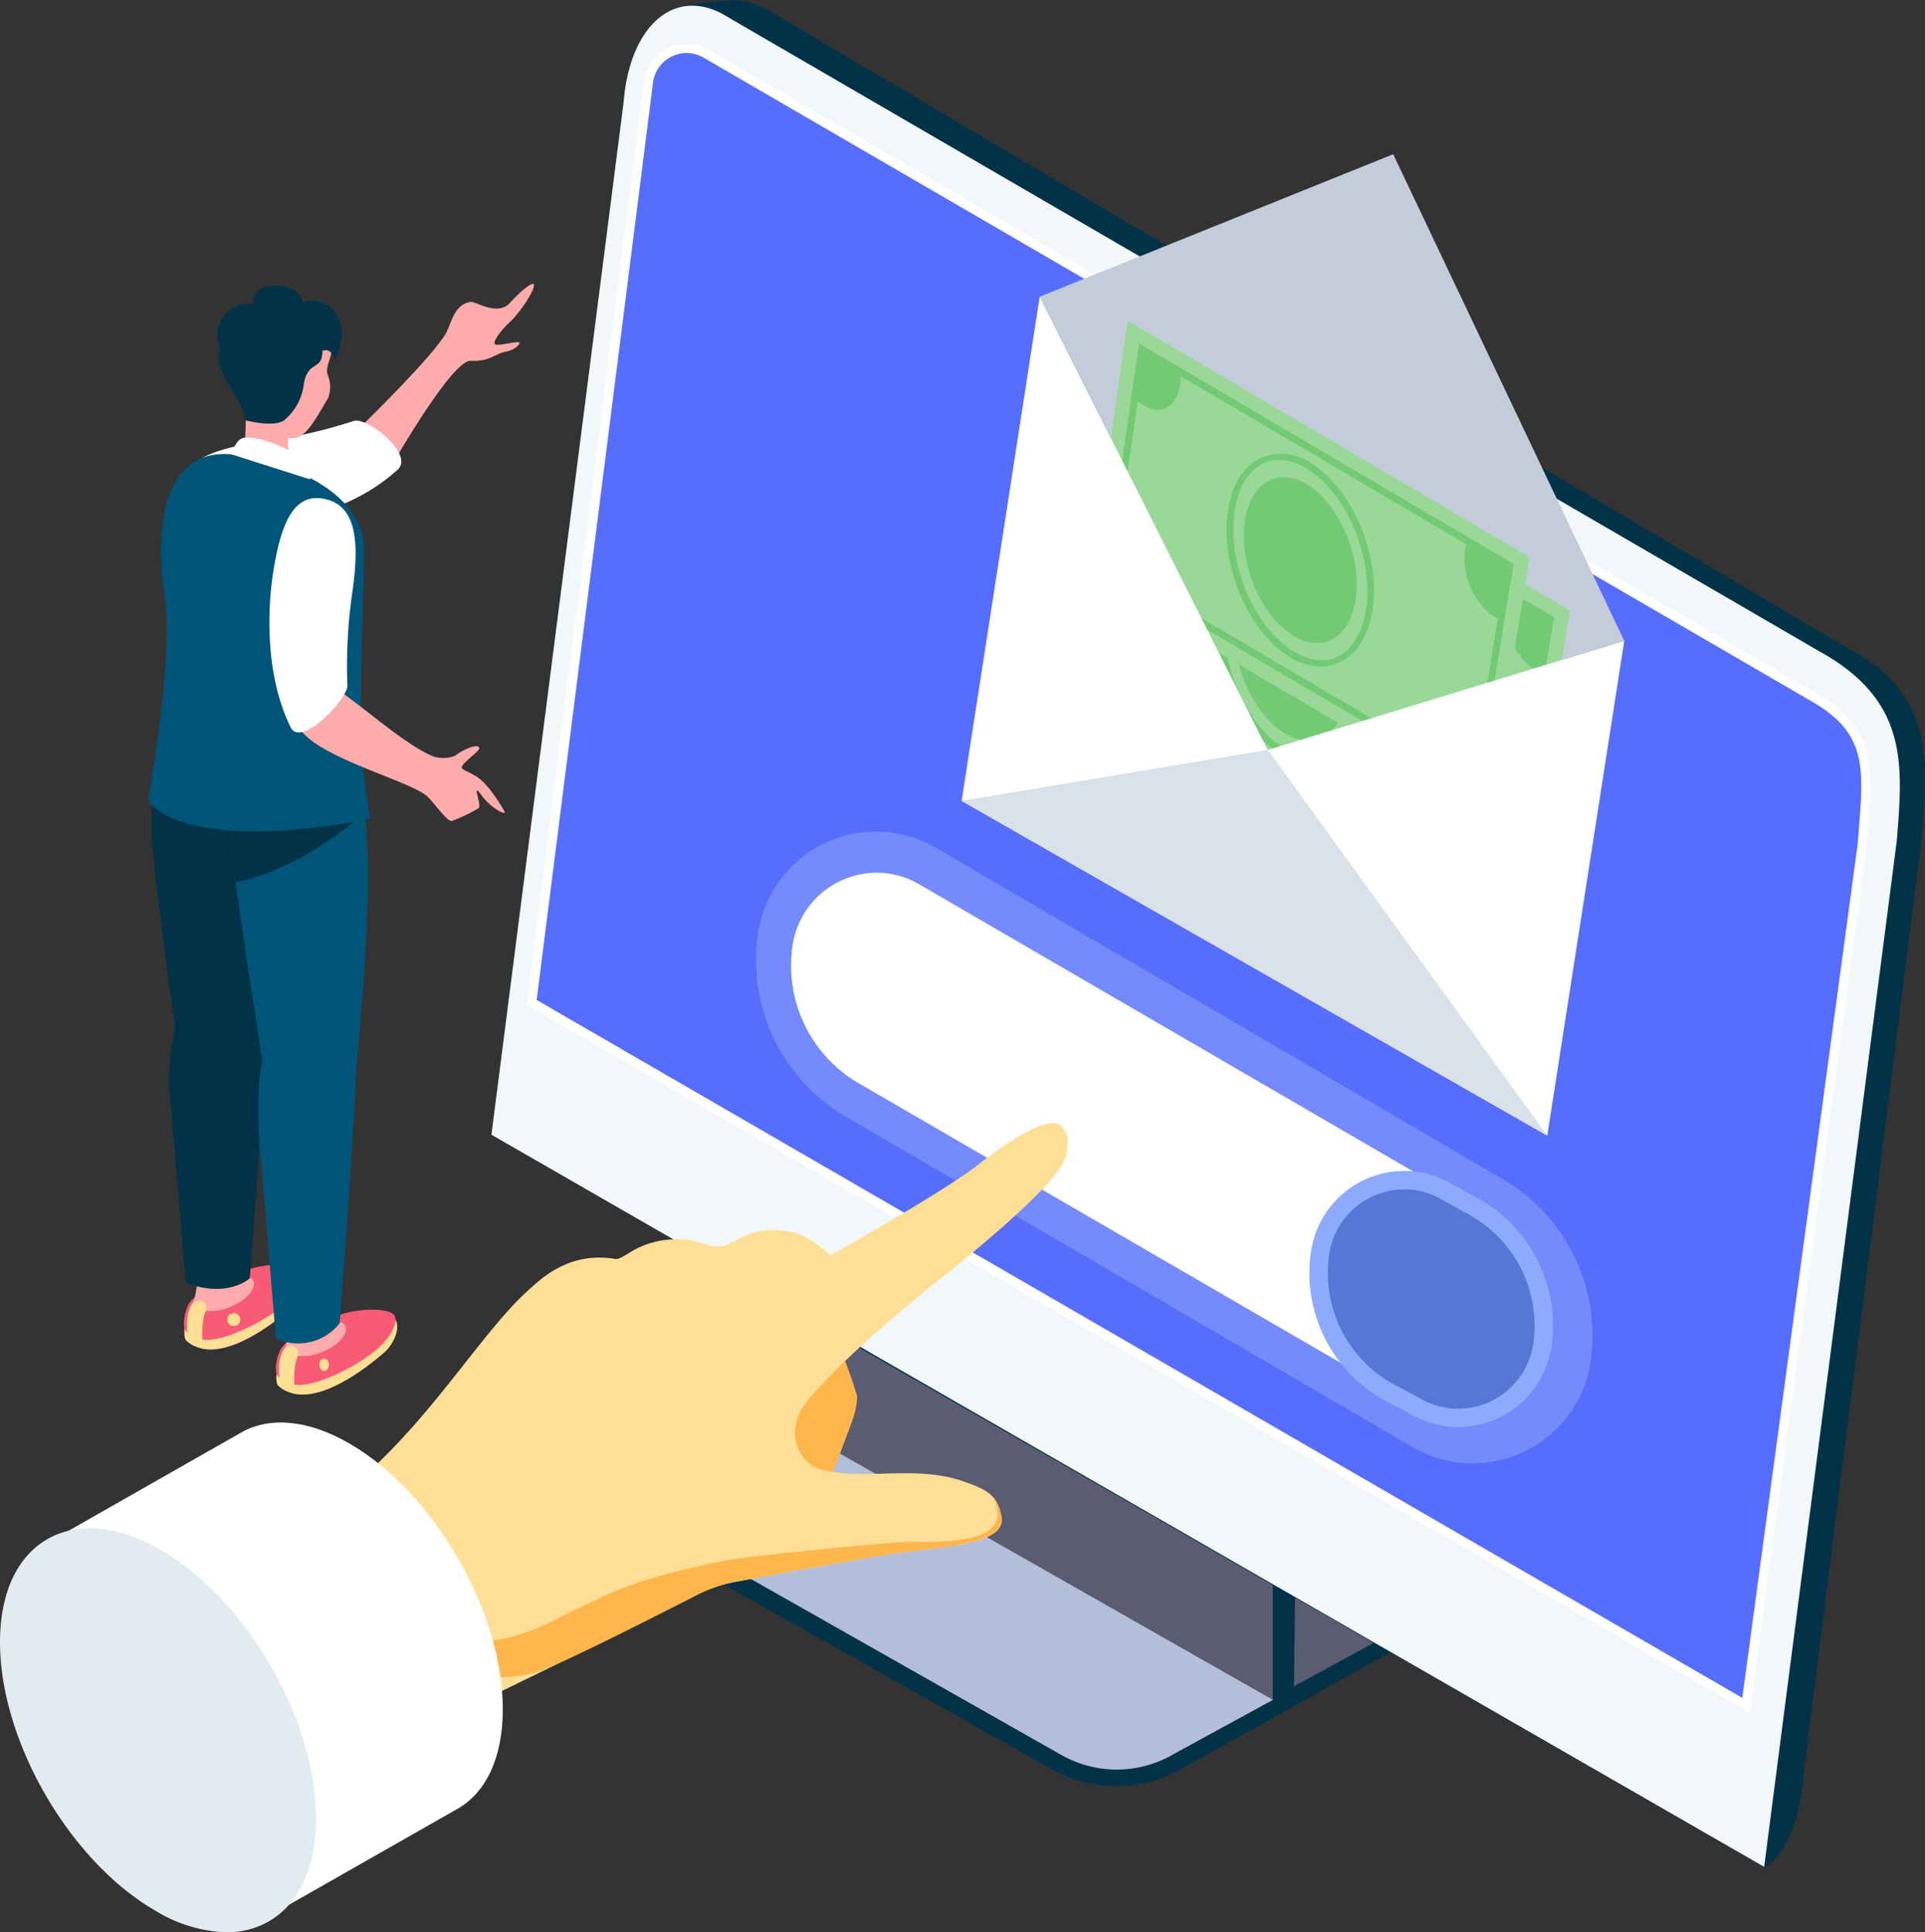 <svg xmlns="http://www.w3.org/2000/svg" width="208.909" height="209.695" viewBox="0 0 208.909 209.695"><rect x="0" y="0" width="208.909" height="209.695" fill="#333333" stroke="none"/><g transform="translate(-1175.68 -399.534)"><path d="M1261.3,558.345v.709a5.6,5.6,0,0,0,2.821,4.862l37.258,20.979a13.557,13.557,0,0,0,13.852.276L1332,575.8l-2.251-.7-1.034-.09Z" fill="#023248"/><path d="M1262.742,560.861l39.689,22.493a12.178,12.178,0,0,0,12.177,0l15.146-8.254-28.317-16.349-38.695-2.882A2.883,2.883,0,0,0,1262.742,560.861Z" fill="#5b5c70"/><path d="M1265.1,535.625l49.855,28.056,1.369.9-.243,20.122h0l-12.085,6.744a14.3,14.3,0,0,1-14.261.036L1252.474,570.5a5.6,5.6,0,0,1-2.821-4.862Z" fill="#023248"/><path d="M1313.808,583.986l-50.079-28.491V534.729l50.079,29.175Z" fill="#5b5c70"/><path d="M1251.093,567.444l39.689,22.493a12.18,12.18,0,0,0,12.178,0L1313.829,584l-50.1-28.5-12.636,6.958A2.882,2.882,0,0,0,1251.093,567.444Z" fill="#b4bed8"/><path d="M1259.474,400.9,1376.69,470.16c9.075,4.954,8.174,12.33,7.509,20.621l-12.723,100.727c-.587,9.194-4.341,10.62-4.341,10.62l-117.962-67.667c-5.354-3.092-9.156-12.319-8.49-20.61l8.755-113.531a33.8,33.8,0,0,1,6.143-.766A9.076,9.076,0,0,1,1259.474,400.9Z" fill="#023248"/><path d="M1229.013,522.674l14.352-112.1c.537-6.712,3.854-10.764,7.945-10.4a7.07,7.07,0,0,1,2.963.983l118.771,69.015c9.785,5.364,9.151,12.324,8.483,20.611l-14.392,111.342Z" fill="#f2f7fa"/><path d="M1233.382,508.321,1365.158,584.6l12.624-93.431c.577-7.6,1.431-12.075-5.151-15.895L1252.29,405.359a4.173,4.173,0,0,0-6.252,3.174Z" fill="#576dfc"/><path d="M1365.554,585.4l-.646-.374-132.064-76.443.042-.33,12.656-99.788a4.674,4.674,0,0,1,7-3.544l120.342,69.914c6.415,3.723,6.058,8.164,5.516,14.886l-.116,1.479Zm-131.634-77.35,130.843,75.737,12.524-92.691.113-1.454c.548-6.793.85-10.535-5.021-13.941l-120.341-69.913a3.672,3.672,0,0,0-5.5,2.8Z" fill="#fff"/><path d="M1338.718,527.464l-61.466-35.926a12.947,12.947,0,0,0-19.349,9.573l-.021.161a19.671,19.671,0,0,0,9.662,19.49l61.467,35.828a12.947,12.947,0,0,0,19.314-9.452h0A19.667,19.667,0,0,0,1338.718,527.464Z" fill="#748afd"/><path d="M1333.93,553.406a9.269,9.269,0,0,0,9.151-7.98,14.763,14.763,0,0,0-7.233-14.812L1275.443,495.5a9.085,9.085,0,0,0-4.613-1.258,9.25,9.25,0,0,0-9.164,8.074l-.017.131a14.783,14.783,0,0,0,7.274,14.675l60.407,35.038A9.089,9.089,0,0,0,1333.93,553.406Z" fill="#fff"/><path d="M1333.93,553.406a9.269,9.269,0,0,0,9.151-7.98,14.763,14.763,0,0,0-7.233-14.812l-3.151-1.754a9.088,9.088,0,0,0-4.613-1.258,9.25,9.25,0,0,0-9.164,8.074l-.017.131a14.78,14.78,0,0,0,7.273,14.675l3.154,1.673A9.088,9.088,0,0,0,1333.93,553.406Z" fill="#5677d5"/><path d="M1333.93,554.406a10.074,10.074,0,0,1-5.1-1.385l-3.122-1.656a15.79,15.79,0,0,1-7.8-15.684l.017-.131a10.253,10.253,0,0,1,10.156-8.948,10.072,10.072,0,0,1,5.115,1.393l3.136,1.745a15.767,15.767,0,0,1,7.738,15.821A10.273,10.273,0,0,1,1333.93,554.406Zm-5.847-25.8a8.248,8.248,0,0,0-8.172,7.2l-.017.132a13.787,13.787,0,0,0,6.782,13.684l3.122,1.655a8.143,8.143,0,0,0,4.131,1.134,8.264,8.264,0,0,0,8.16-7.116,13.764,13.764,0,0,0-6.745-13.812l-3.135-1.745A8.115,8.115,0,0,0,1328.083,528.6Z" fill="#8dabfc"/><path d="M1351.948,469.069l-25.074-52.8-38.351,15.46h0l24.737,49.179Z" fill="#c3ccd9"/><path d="M1302.442,440.118l-4.006,27.839,43.1,25.37,4.523-27.533Z" fill="#99d897"/><path d="M1300.154,467.207l3.539-24.591,40.623,23.915-4,24.32Zm4.094-23.415-3.313,23.022,38.854,22.87,3.741-22.767Z" fill="#73ca74"/><path d="M1300.315,467.3l-.163-.1,3.539-24.6,35.835,21.1,4.792,2.823-4,24.315Zm3.931-23.513-3.313,23.025,38.854,22.868,3.743-22.764Z" fill="#73ca74"/><path d="M1319.673,476.388c-4.235-2.828-7.1-9.7-6.4-15.319.372-2.958,1.642-5.1,3.579-6.042a5.755,5.755,0,0,1,5.816.77c4.234,2.828,7.1,9.7,6.4,15.32-.371,2.957-1.643,5.1-3.579,6.042a4.789,4.789,0,0,1-2.113.481A6.732,6.732,0,0,1,1319.673,476.388Zm-2.558-20.772c-1.646.8-2.781,2.779-3.114,5.434-.682,5.423,2.079,12.049,6.153,14.771,1.8,1.2,3.6,1.464,5.073.748,1.646-.8,2.782-2.779,3.116-5.435.681-5.423-2.08-12.05-6.154-14.771h0a6.081,6.081,0,0,0-3.325-1.143A3.993,3.993,0,0,0,1317.115,455.616Z" fill="#73ca74"/><path d="M1322.181,458.058c3.34,2.23,5.594,7.635,5.036,12.073s-3.716,6.227-7.056,4-5.594-7.635-5.036-12.073S1318.841,455.827,1322.181,458.058Z" fill="#73ca74"/><path d="M1343.924,466.726l-.951,5.777a3.331,3.331,0,0,1-1.058-.48,7.824,7.824,0,0,1-2.88-6.913A4.69,4.69,0,0,1,1339.3,464Z" fill="#73ca74"/><path d="M1300.348,466.927l.948-5.777a3.338,3.338,0,0,1,1.058.479,7.826,7.826,0,0,1,2.883,6.912,4.746,4.746,0,0,1-.263,1.108Z" fill="#73ca74"/><path d="M1308.171,445.676a7.134,7.134,0,0,1-.033,1.284c-.315,2.541-2.125,3.567-4.038,2.29a5,5,0,0,1-.891-.771l.759-5.277Z" fill="#73ca74"/><path d="M1335.923,487.881a7.018,7.018,0,0,1,.071-1.277c.393-2.518,2.239-3.479,4.121-2.143a4.962,4.962,0,0,1,.871.8l-.92,5.227Z" fill="#73ca74"/><path d="M1297.108,444.92l-4.006,27.84,43.1,25.369,4.523-27.532Z" fill="#99d897"/><path d="M1294.82,472.009l3.539-24.591,40.622,23.914-4,24.32Zm4.094-23.413-3.314,23.022,38.854,22.87,3.741-22.767Z" fill="#73ca74"/><path d="M1294.981,472.106l-.164-.1,3.54-24.6,40.626,23.918-4,24.315Zm3.931-23.513-3.314,23.025,38.855,22.868,3.743-22.764Z" fill="#73ca74"/><path d="M1314.338,481.191c-4.235-2.829-7.1-9.7-6.4-15.32.372-2.958,1.644-5.1,3.579-6.042a5.754,5.754,0,0,1,5.817.77h0c4.234,2.829,7.1,9.7,6.4,15.32-.372,2.957-1.643,5.1-3.579,6.042a4.789,4.789,0,0,1-2.113.481A6.733,6.733,0,0,1,1314.338,481.191Zm2.517-20.025c-1.8-1.2-3.6-1.464-5.074-.748-1.646.8-2.781,2.778-3.115,5.434-.682,5.423,2.079,12.049,6.154,14.771,1.793,1.2,3.6,1.464,5.073.748,1.646-.8,2.782-2.779,3.115-5.435.681-5.422-2.079-12.049-6.153-14.77Z" fill="#73ca74"/><path d="M1316.847,462.86c3.339,2.231,5.594,7.635,5.036,12.073s-3.716,6.227-7.056,4-5.594-7.635-5.036-12.073S1313.507,460.629,1316.847,462.86Z" fill="#73ca74"/><path d="M1338.589,471.528l-.95,5.776a3.3,3.3,0,0,1-1.058-.48,7.82,7.82,0,0,1-2.88-6.913,4.692,4.692,0,0,1,.263-1.108Z" fill="#73ca74"/><path d="M1295.013,471.729l.948-5.778a3.318,3.318,0,0,1,1.058.479,7.82,7.82,0,0,1,2.883,6.912,4.729,4.729,0,0,1-.262,1.108Z" fill="#73ca74"/><path d="M1302.836,450.479a7.137,7.137,0,0,1-.032,1.284c-.316,2.541-2.125,3.567-4.039,2.29a4.994,4.994,0,0,1-.89-.771l.759-5.277Z" fill="#73ca74"/><path d="M1330.589,492.683a6.857,6.857,0,0,1,.071-1.277c.393-2.518,2.239-3.479,4.121-2.143a5,5,0,0,1,.871.8l-.92,5.227Z" fill="#73ca74"/><path d="M1298.064,434.342l-4.006,27.839,43.1,25.37,4.524-27.533Z" fill="#99d897"/><path d="M1295.776,461.431l3.538-24.591,40.623,23.915-4,24.32Zm4.093-23.414-3.313,23.022,38.854,22.87,3.741-22.767Z" fill="#73ca74"/><path d="M1295.937,461.528l-.164-.1,3.54-24.6,35.834,21.1,4.793,2.823-4,24.315Zm3.931-23.513-3.313,23.025,38.854,22.868,3.743-22.764Z" fill="#73ca74"/><path d="M1315.294,470.612c-4.234-2.829-7.1-9.7-6.4-15.32.371-2.957,1.642-5.1,3.578-6.042a5.759,5.759,0,0,1,5.817.77c4.234,2.828,7.1,9.7,6.4,15.32-.372,2.957-1.643,5.1-3.579,6.042a4.8,4.8,0,0,1-2.113.482A6.743,6.743,0,0,1,1315.294,470.612Zm-2.557-20.773c-1.646.8-2.781,2.779-3.114,5.435-.683,5.423,2.078,12.049,6.153,14.771,1.794,1.2,3.6,1.463,5.073.748,1.646-.8,2.782-2.779,3.115-5.435.682-5.423-2.08-12.05-6.154-14.771h0a6.066,6.066,0,0,0-3.324-1.142A3.987,3.987,0,0,0,1312.737,449.839Z" fill="#73ca74"/><path d="M1317.8,452.281c3.34,2.231,5.595,7.635,5.037,12.073s-3.716,6.227-7.056,4-5.594-7.635-5.036-12.073S1314.463,450.05,1317.8,452.281Z" fill="#73ca74"/><path d="M1339.545,460.95l-.95,5.777a3.322,3.322,0,0,1-1.058-.48,7.82,7.82,0,0,1-2.88-6.913,4.746,4.746,0,0,1,.263-1.108Z" fill="#73ca74"/><path d="M1295.969,461.151l.948-5.778a3.318,3.318,0,0,1,1.058.479,7.82,7.82,0,0,1,2.883,6.912,4.632,4.632,0,0,1-.263,1.108Z" fill="#73ca74"/><path d="M1303.792,439.9a7.134,7.134,0,0,1-.032,1.284c-.316,2.541-2.125,3.567-4.038,2.29a5,5,0,0,1-.891-.771l.759-5.277Z" fill="#73ca74"/><path d="M1331.544,482.1a7.1,7.1,0,0,1,.072-1.276c.393-2.518,2.239-3.479,4.121-2.143a5.03,5.03,0,0,1,.871.8l-.92,5.227Z" fill="#73ca74"/><path d="M1288.515,431.729l-8.475,54.719,63.555,36.329,8.358-53.7-38.7,11.845Z" fill="#fff"/><path d="M1313.26,480.91l30.341,41.862-63.554-36.332Z" fill="#d9e1ea"/><path d="M1265.4,560.8c-1.073,1.5-7.021.021-7.021-4.639,0-3.632,3.965-14.675,6.383-13.468,1.723.86,3.936,8.341,3.936,8.341a8.3,8.3,0,0,1-.516,2.659C1267.341,555.957,1265.671,560.42,1265.4,560.8Z" fill="#ffb64d"/><path d="M1291.1,525.578c.594-1.366.775-2.908-.333-3.9-1.438-1.292-6.848,2.584-8.96,4.268-3.515,2.8-15.991,9.82-15.991,9.82s-2.468-2.219-4.106-2.52c-4.182-.77-5.382.689-6.746,1.187a2.853,2.853,0,0,1-2.485.194,9.691,9.691,0,0,0-7.915.513c-.405.2-1.628,1.095-2.074,1.019-4.978-.846-7.987,2.055-9.4,3.321-6.493,5.808-13.269,19.1-25.874,25.892l16.053,21.021s23.407-11.383,28.012-13.757a15.2,15.2,0,0,1,4.161-1.43c4.554-.858,14.857-2.774,18.4-3.228,4.915-.628,11.052-1,10.524-3.822-.463-2.481-1.692-3-4.165-3.87-5.29-1.861-11.25.063-15.62-1.369-2.487-.815-3.428-4.186-1.806-6.614,2.081-3.116,9.08-9.347,15.071-14.088C1280.861,535.831,1289.82,528.532,1291.1,525.578Z" fill="#ffde95"/><path d="M1230.212,577.389c3.663-.739,5.127-1.928,8.531-3.471,2.642-1.2,5.357-3.006,15.823-5.06,2.162-.424,15.16-1.72,18.894-1.97,2.309-.154,13.055.885,9.945-4.981a4.355,4.355,0,0,1,.965,2.245c.344,2.854-5.609,3.193-10.524,3.822-3.546.453-13.847,2.369-18.4,3.227a15.227,15.227,0,0,0-4.167,1.432c-4.6,2.375-15.889,8.131-17.806,8.509-4.248.838-6.633.668-11.19-3.581A24.813,24.813,0,0,0,1230.212,577.389Z" fill="#ffb64d"/><path d="M1180.934,566.9l20.991-11.949c3.005-1.672,7.123-1.4,11.667,1.229,9.2,5.31,16.654,18.225,16.654,28.845,0,5.375-1.909,9.131-4.987,10.844l-20.938,11.917Z" fill="#fff"/><path d="M1192.882,568.176c9.2,5.31,16.625,18.175,16.595,28.743s-7.507,14.828-16.7,9.518-16.624-18.175-16.594-28.743S1183.686,562.867,1192.882,568.176Z" fill="#e1ebf0"/><path d="M1200.247,609.229a15.7,15.7,0,0,1-7.723-2.358c-9.318-5.38-16.874-18.469-16.844-29.177.015-5.279,1.838-9.231,5.135-11.128,3.32-1.91,7.694-1.49,12.317,1.178,9.319,5.38,16.875,18.469,16.845,29.178-.015,5.279-1.839,9.231-5.136,11.128A9.107,9.107,0,0,1,1200.247,609.229Zm-14.834-42.843a8.112,8.112,0,0,0-4.1,1.046c-2.975,1.712-4.62,5.357-4.634,10.265-.029,10.389,7.3,23.088,16.344,28.308,4.3,2.484,8.322,2.9,11.318,1.178,2.975-1.711,4.621-5.357,4.635-10.264.029-10.389-7.3-23.088-16.345-28.309h0A14.7,14.7,0,0,0,1185.413,566.386Z" fill="#e1ebf0"/><g transform="translate(1051.753 -361.39)"><path d="M175.06,793.686c.5-.04,2.9,1.576,4.213.1,1.128-1.263,2.366-2.228,2.553-2.041.375.375-1.469,3.126-2.56,4.123s-1.942,2.232-1.6,2.429c.38.224,2.646-.458,2.633-.175-.016.363-.782.854-1.468.962-1.1.176-1.787,1.128-3.822.992-1.89-.126-7.812,10.072-7.812,10.072l-4.066-2.964s8.063-7.833,9.28-10.259C172.873,795.991,173.3,793.828,175.06,793.686Z" fill="#fdabab"/><path d="M152.534,808.844a56.464,56.464,0,0,0,9.821-2.248c1.46-.4,6.583,3.615,4.715,5.308-4.743,4.29-10.562,5.4-14.789,5.858-5.012.549-8.622.155-8.754-3.415C143.412,811.177,146.553,809.625,152.534,808.844Z" fill="#fff"/><path d="M156.921,899.351c.479,1.034-.4,2.694-1.261,3.439-.947.82-6.633,5.741-10.323,4.328a3.07,3.07,0,0,1-1.212-.734c-.554-.611.227-3.952.844-4.553C145.773,901.044,156.532,898.5,156.921,899.351Z" fill="#ffde95"/><path d="M150.333,898.879c2.612-1.013,6.046-.9,6.438-.056.476,1.036-.968,2.795-1.824,3.547-2.459,2.157-7.416,4.459-9.207,3.859a4.582,4.582,0,0,1-1.615-.83c-.554-.612-.045-2.752.614-3.39A32.106,32.106,0,0,1,150.333,898.879Z" fill="#f95a75"/><path d="M149.121,903.453a.7.7,0,1,1-.52.676A.615.615,0,0,1,149.121,903.453Z" fill="#ffde95"/><path d="M145.539,901.311l1.034,1.364-.265.49c-.514.738-.429,3.156-.429,3.156a2.012,2.012,0,0,1-1.606-.781c-.307-2.387.657-3.3.657-3.3Z" fill="#ffde95"/><path d="M151.458,899.953c.213.472-.19,1.789-2.474,2.76a5.044,5.044,0,0,1-2.677.452.876.876,0,0,0-.363-.979,1,1,0,0,0-1.015.051,17.546,17.546,0,0,0,.382-1.845C145.954,900.5,150.786,898.474,151.458,899.953Z" fill="#fdabab"/><path d="M152.8,872.49c-.152,6.407-1.766,27.158-1.766,27.158s-2.4,2.229-6.954.472c0,0-1.226-14.764-1.634-19.291a25.151,25.151,0,0,1,.71-9.288C144.186,869.246,152.959,866.085,152.8,872.49Z" fill="#023248"/><path d="M144.685,838.337c1.09-.826,4.447-1.309,7.821,1.627,6.072,5.284.227,30.217.227,34.426,0,4.344-8.749,3.927-9.762-1.9-.68-3.91-2.325-17.471-2.537-19.926C140.205,849.89,140.175,841.745,144.685,838.337Z" fill="#023248"/><path d="M166.9,904.246c.478,1.033-.4,2.693-1.262,3.441-.947.818-6.632,5.739-10.322,4.325a3.071,3.071,0,0,1-1.212-.733c-.553-.612.228-3.952.844-4.553C155.756,905.938,166.512,903.4,166.9,904.246Z" fill="#ffde95"/><path d="M160.313,903.774c2.611-1.013,6.046-.9,6.438-.056.476,1.036-.966,2.794-1.824,3.547-2.459,2.159-7.416,4.462-9.207,3.859a4.62,4.62,0,0,1-1.616-.83c-.553-.612-.044-2.753.617-3.391A32.313,32.313,0,0,1,160.313,903.774Z" fill="#f95a75"/><ellipse cx="0.521" cy="0.675" rx="0.521" ry="0.675" transform="translate(158.583 908.349)" fill="#ffde95"/><path d="M155.521,906.206l1.031,1.364-.265.49c-.511.738-.429,3.155-.429,3.155a2.011,2.011,0,0,1-1.606-.778c-.307-2.389.656-3.306.656-3.306Z" fill="#ffde95"/><path d="M161.438,904.849c.216.474-.19,1.788-2.473,2.759a5.034,5.034,0,0,1-2.677.453.877.877,0,0,0-.364-.98,1.006,1.006,0,0,0-1.015.052,17.26,17.26,0,0,0,.382-1.846C155.934,905.4,160.766,903.369,161.438,904.849Z" fill="#fdabab"/><path d="M162.524,877.771c-.153,6.407-1.73,26.747-1.73,26.747a5.73,5.73,0,0,1-6.926,1.66s-1.289-15.541-1.7-20.068-.145-9.153.232-10C153.428,873.813,162.679,871.365,162.524,877.771Z" fill="#005478"/><path d="M152.806,843.888c1.09-.825,5.245-3.186,8.7-.344,4.663,3.835.952,31.917.952,36.125,0,4.342-8.752,3.927-9.762-1.9-.68-3.913-3.259-20.832-3.47-23.285C148.994,851.81,148.295,847.295,152.806,843.888Z" fill="#005478"/><path d="M149.489,856.662c-.137-1.018-.231-1.78-.265-2.173-.23-2.68-.929-7.194,3.582-10.6,1.09-.825,5.245-3.186,8.7-.344.828.681.774,6.595.774,6.595S156.09,855.418,149.489,856.662Z" fill="#023248"/><path d="M141.813,825.946c-.989-6.651-.675-15.755,6.48-15.755,3.536,0,15.16,2.928,15.16,10.439,0,6.591-1.128,21.265.706,29.151,0,0-18.936,4.121-24.2-1.955C139.963,847.827,142.8,832.6,141.813,825.946Z" fill="#005478"/><path d="M153.209,798.186c.692-.445,6.646-.387,6.724.487s-.762,2.112-.446,2.933a3.315,3.315,0,0,1,.028,2.559c-1.545,2.563-2.6,4.73-4.269,4.24-.422,1.757,1.2,3.777.982,3.747a29.221,29.221,0,0,1-5.875-1.99c.6-3.92-.375-6.889,1.7-10.595A3.78,3.78,0,0,1,153.209,798.186Z" fill="#fdabab"/><path d="M151.34,793.926c0-3.021,5.477-2.37,5.4-.085,2.415-1.376,5.763,1.859,3.56,6.072,0,0-.438-1.341-1.388-.9,0,2.189-1.484.956-2,3.465a6.017,6.017,0,0,1-2.175,4.072c-1.179.788-4.185-.019-4.185-.019,0-2.121-3.9-5.548-2.673-7.8A3.355,3.355,0,0,1,151.34,793.926Z" fill="#023248"/><path d="M150.708,808.407c1.332.075,2.511.3,5.355,1.754a3.345,3.345,0,0,1,1.519,2.787l-8.726-2.783.8-1.224A1.191,1.191,0,0,1,150.708,808.407Z" fill="#fff"/><path d="M171,843.027a3.456,3.456,0,0,0,2.291-.08c1.079-.807,2.624-1.388,2.647-.815.012.283-1.3,1.182-1.768,1.789-.413.536.168.484,1.433,1.252s2.635,3.02,3.073,3.813c.286.517-1.46-.34-2.457-1.709-1.226-1.686,0,.905-.33,1.332A16.353,16.353,0,0,1,173.006,850c-.434.241-1.885-1.819-2.616-2.563-1.9-1.937-14.365-4.771-14.365-8.688,0-1.258,2.947-4,4.017-3.335C162.712,837.066,168.021,841.909,171,843.027Z" fill="#fdabab"/><path d="M159.326,815.107c3.081.758,3.713,4.2,2.825,10.168a56.478,56.478,0,0,0-.525,10.061c-.014,1.514-5.04,6.777-6.155,4.518-2.828-5.737-2.538-13.07-1.828-17.263C154.487,817.618,155.856,814.254,159.326,815.107Z" fill="#fff"/></g></g></svg>